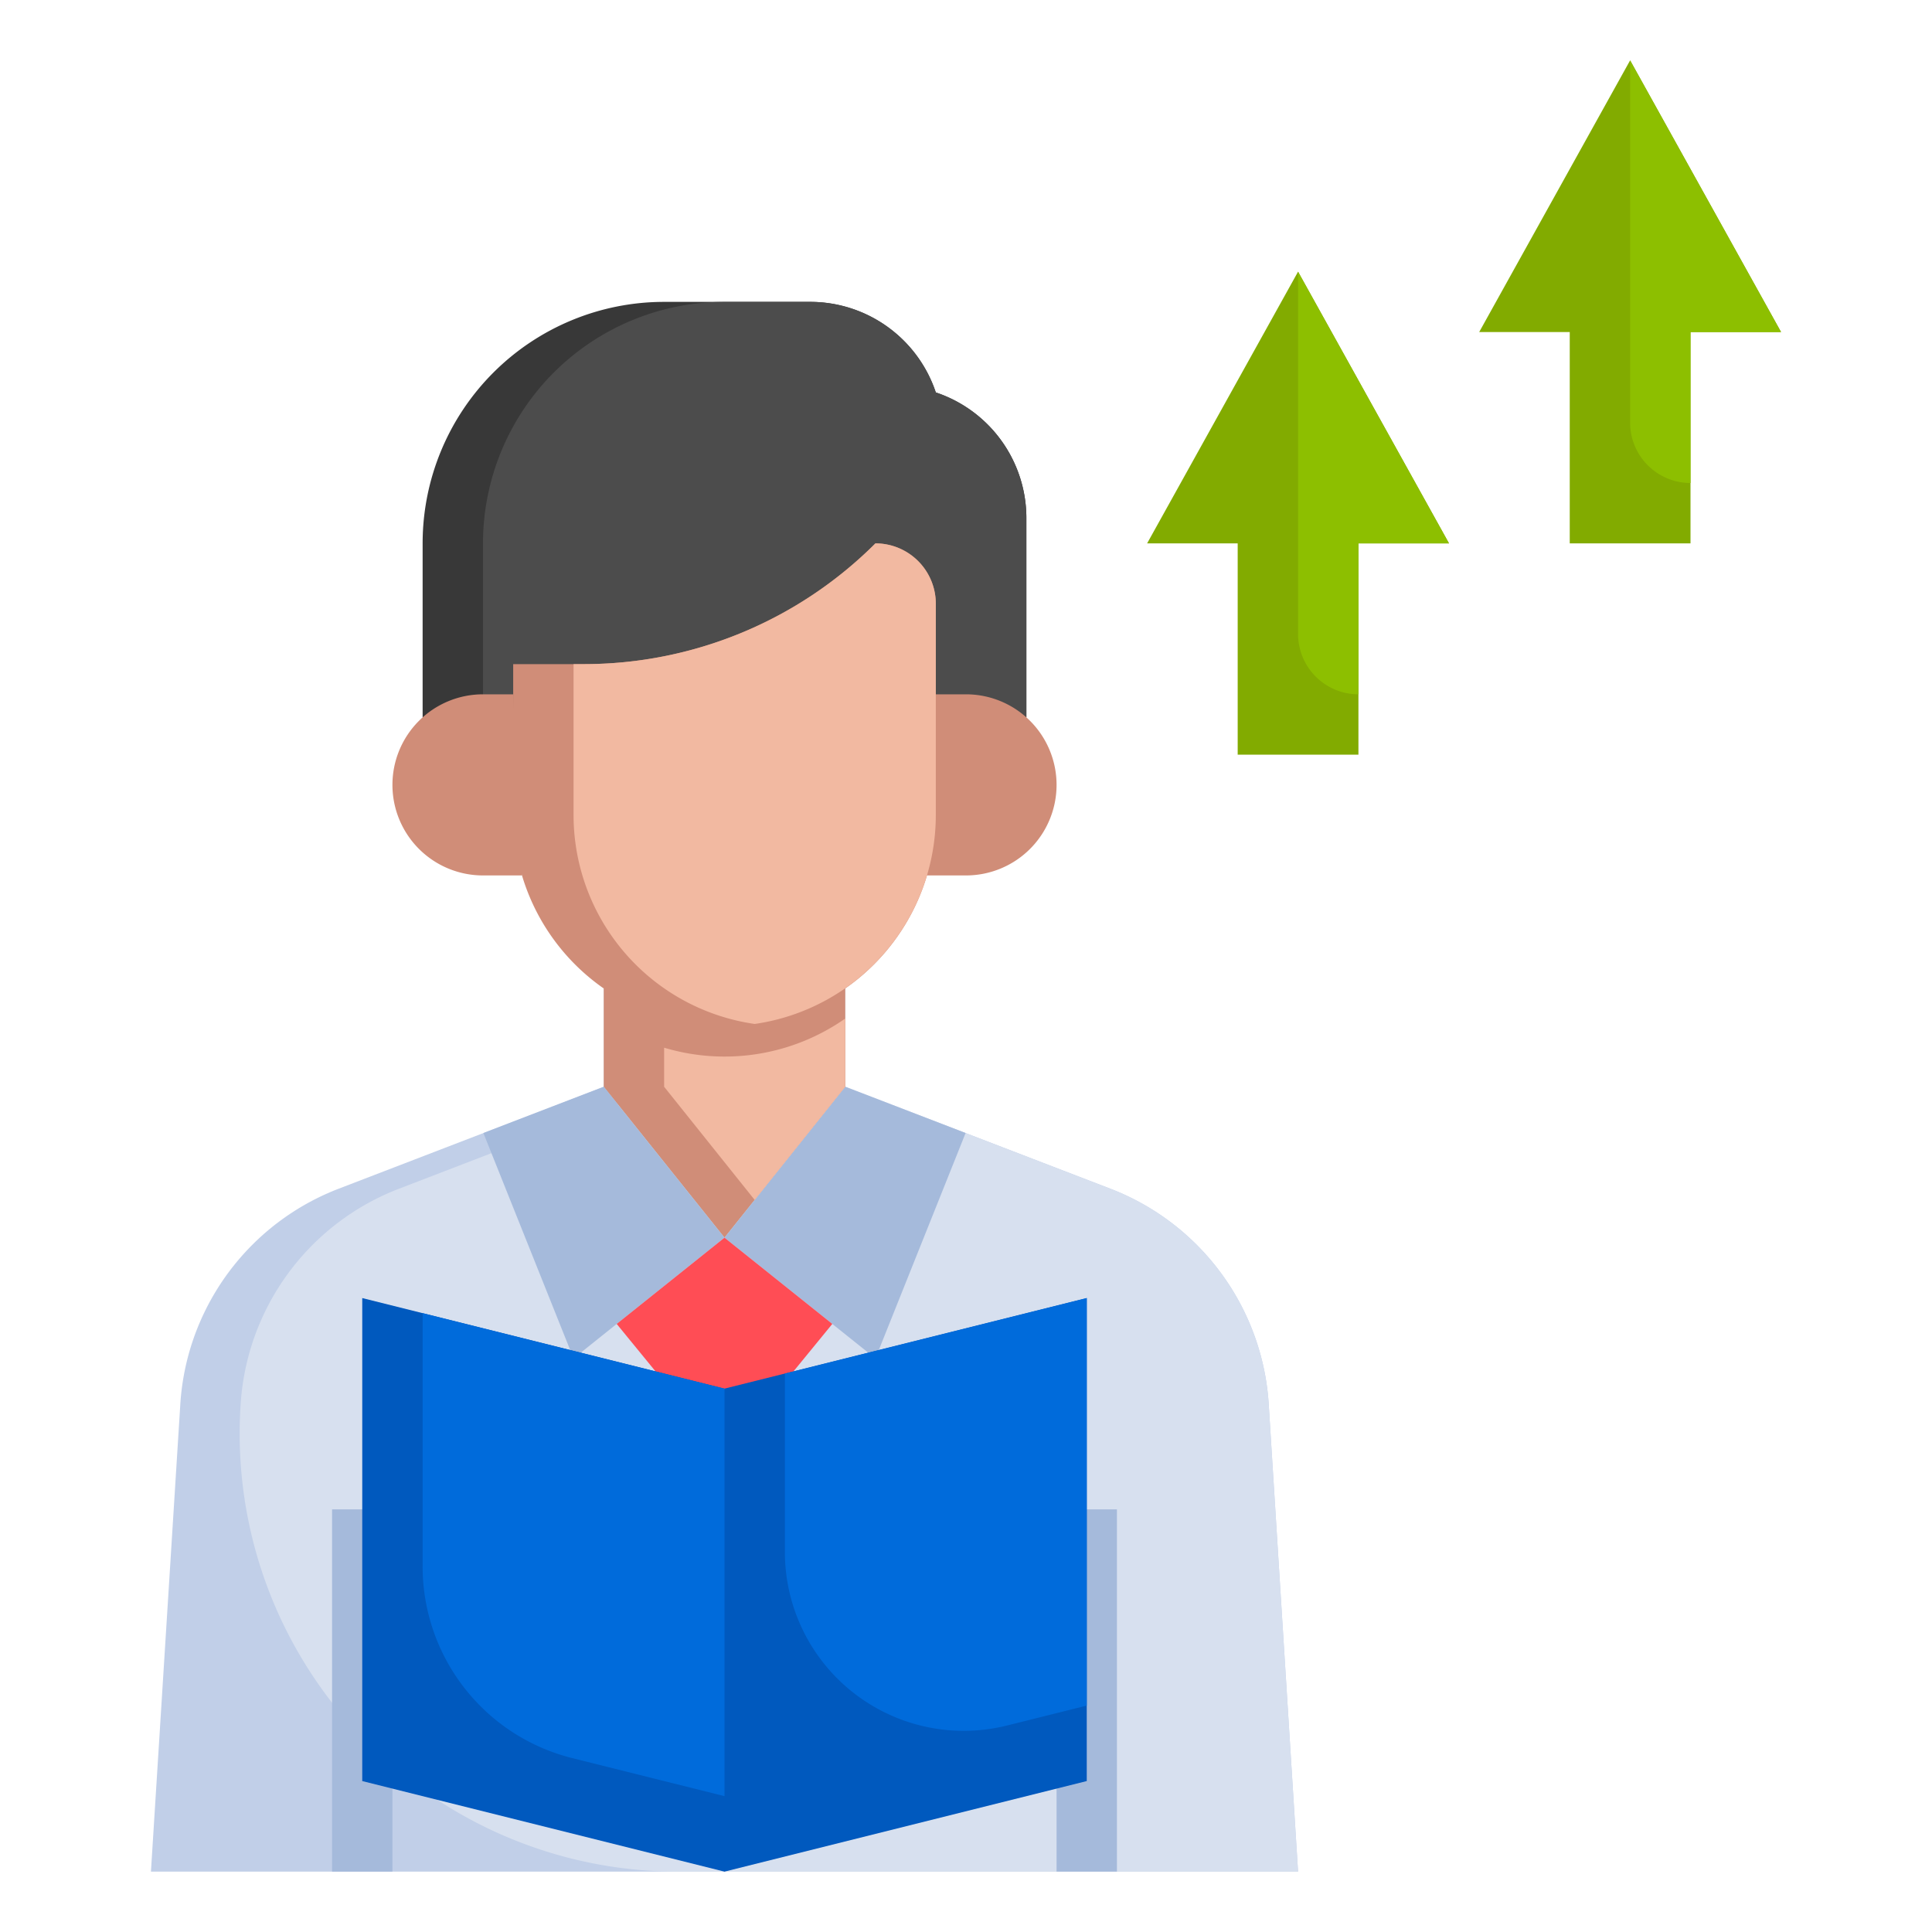 <?xml version="1.0" encoding="UTF-8"?> <svg xmlns="http://www.w3.org/2000/svg" height="512" viewBox="0 0 64 64" width="512"><g id="Layer_25" data-name="Layer 25"><path d="m20 32.745v3.255l-8.785 3.379a8.207 8.207 0 0 0 -5.1 6.049 8.163 8.163 0 0 0 -.146 1.154l-.969 15.418h38l-.968-15.418a8.163 8.163 0 0 0 -.146-1.154 8.207 8.207 0 0 0 -5.1-6.049l-8.786-3.379v-3.255z" fill="#c1cfe8"></path><path d="m41.886 45.428a8.207 8.207 0 0 0 -5.1-6.049l-8.786-3.379v-3.255h-6v3.255l-8.785 3.379a8.2 8.2 0 0 0 -5.247 7.2 14.509 14.509 0 0 0 14.48 15.421h20.552l-.968-15.418a8.163 8.163 0 0 0 -.146-1.154z" fill="#d7e0ef"></path><path d="m28 36v-3.255h-8v3.255l4 5z" fill="#d08d78"></path><path d="m14 23.765v-5.765a8 8 0 0 1 8-8h4.838a4.387 4.387 0 0 1 4.162 3 4.387 4.387 0 0 1 3 4.162v6.6" fill="#383838"></path><path d="m16 18v5.765h18v-6.6a4.387 4.387 0 0 0 -3-4.165 4.387 4.387 0 0 0 -4.162-3h-2.838a8 8 0 0 0 -8 8z" fill="#4c4c4c"></path><g fill="#d08d78"><path d="m17 23h-1a3 3 0 0 0 -3 3 3 3 0 0 0 3 3h1.29"></path><path d="m31 23h1a3 3 0 0 1 3 3 3 3 0 0 1 -3 3h-1.29"></path><path d="m17 22v5a7 7 0 0 0 7 7 7 7 0 0 0 7-7v-7a2 2 0 0 0 -2-2 13.658 13.658 0 0 1 -9.657 4z"></path></g><path d="m16.013 37.533 2.987 7.467 5-4-4-5" fill="#a5badb"></path><path d="m31.987 37.533-2.987 7.467-5-4 4-5" fill="#a5badb"></path><path d="m20.429 43.857 2.571 3.143h2l2.571-3.143-3.571-2.857z" fill="#ff4d55"></path><path d="m25 47h-2l-2 12 3 3 3-3z" fill="#e73844"></path><path d="m11 50h2v12h-2z" fill="#a5badb"></path><path d="m35 50h2v12h-2z" fill="#a5badb"></path><path d="m25 33.92a6.994 6.994 0 0 0 6-6.92v-7a2 2 0 0 0 -2-2 13.658 13.658 0 0 1 -9.657 4h-.343v5a6.994 6.994 0 0 0 6 6.92z" fill="#f2b9a1"></path><path d="m28 33.74a6.97 6.97 0 0 1 -6 .966v1.294l3 3.75 3-3.75z" fill="#f2b9a1"></path><path d="m12 43 12 3 12-3v16l-12 3-12-3z" fill="#0059be"></path><path d="m14 43.5v8.393a6.542 6.542 0 0 0 4.954 6.346l5.046 1.261v-13.5z" fill="#006bdb"></path><path d="m26 51.411a5.925 5.925 0 0 0 7.362 5.748l2.638-.659v-13.5l-10 2.5z" fill="#006bdb"></path><path d="m43 9-5 9h3v7h4v-7h3z" fill="#82ab00"></path><path d="m48 18-5-9v12a2 2 0 0 0 2 2v-5z" fill="#8dbf00"></path><path d="m54 2-5 9h3v7h4v-7h3z" fill="#82ab00"></path><path d="m59 11-5-9v12a2 2 0 0 0 2 2v-5z" fill="#8dbf00"></path></g></svg> 